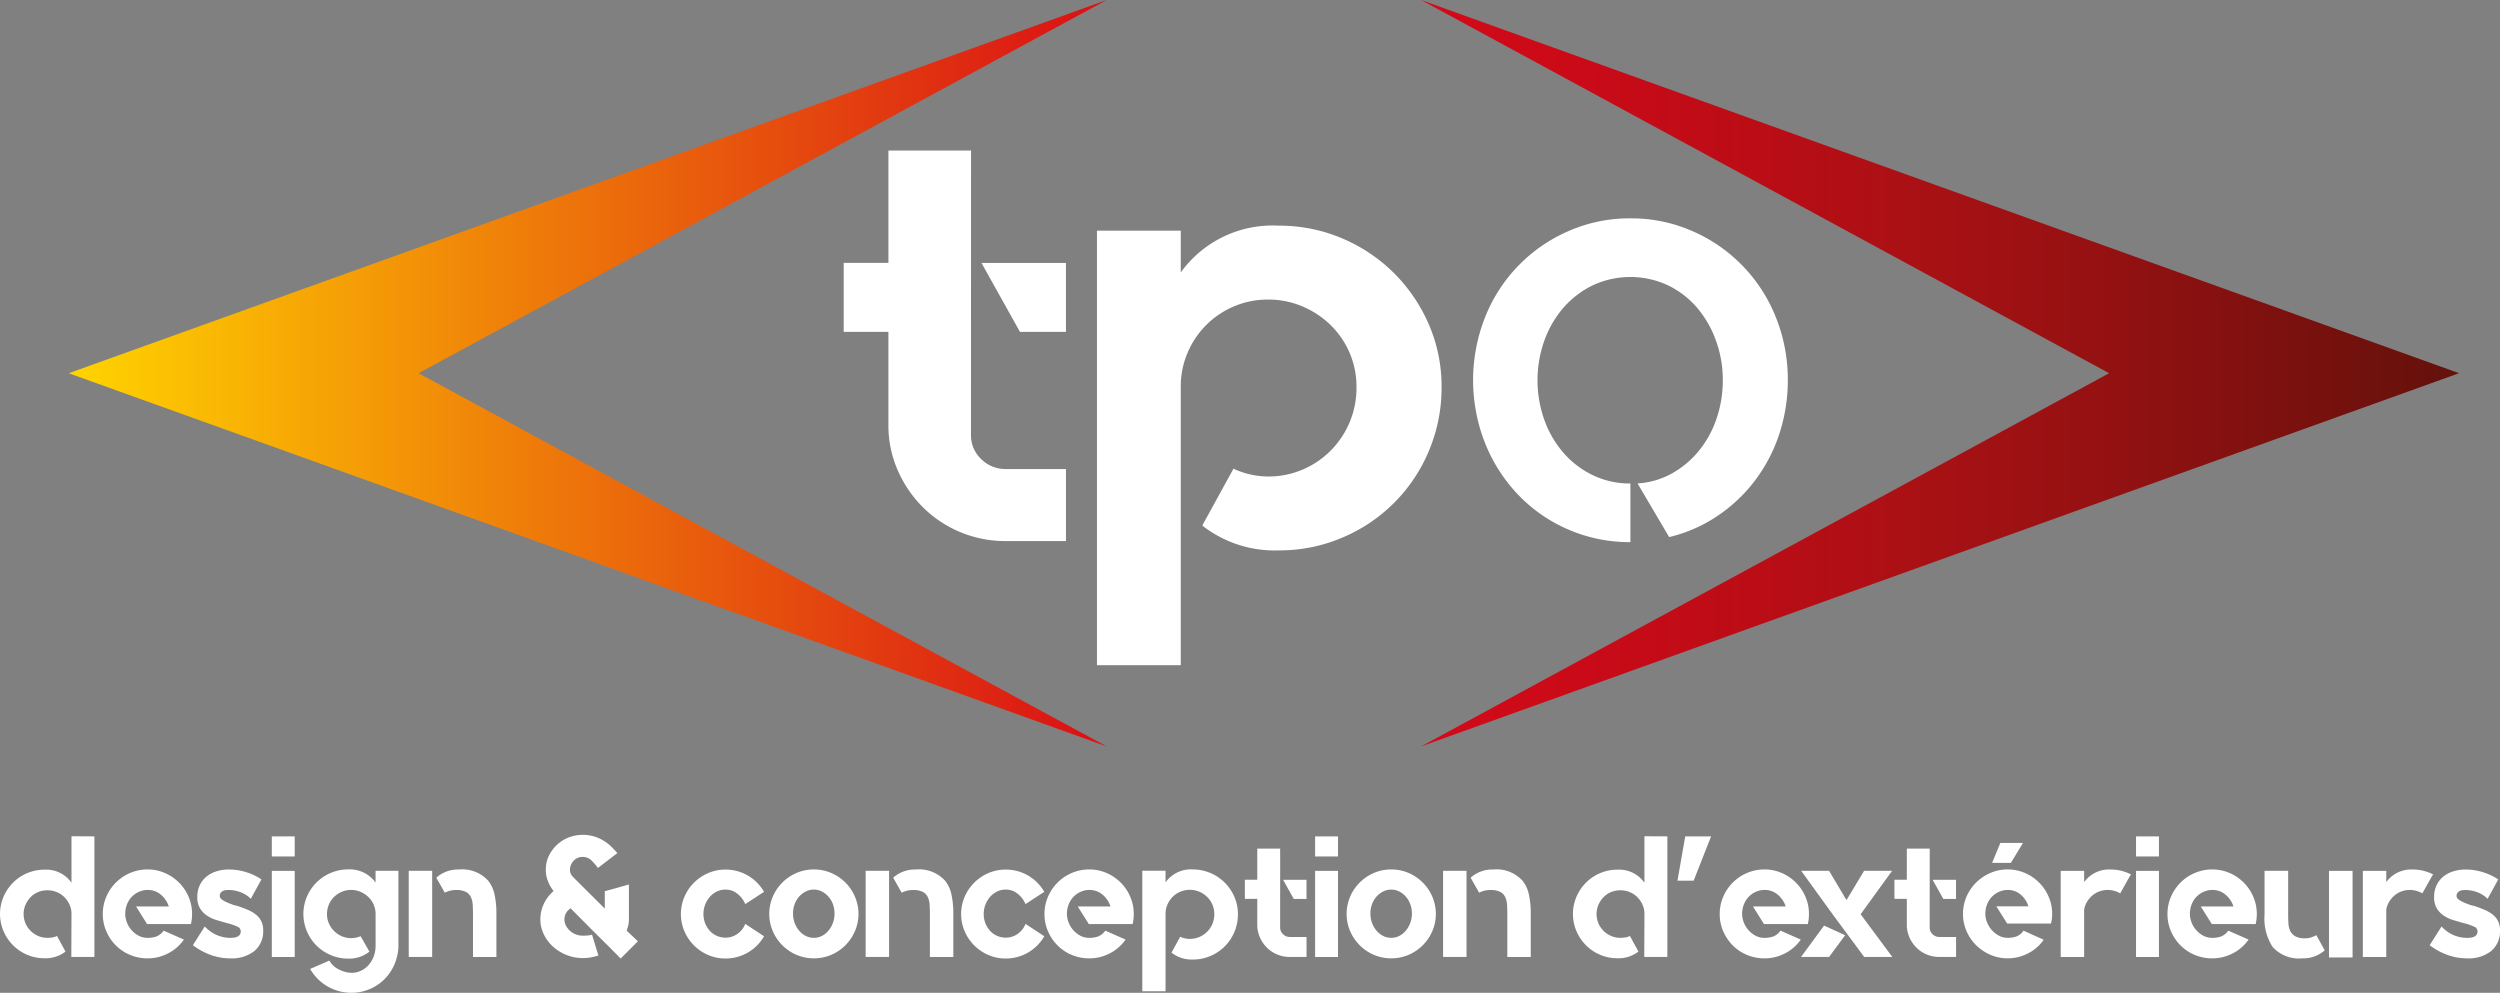 <?xml version="1.0" encoding="UTF-8"?> <svg xmlns="http://www.w3.org/2000/svg" xmlns:xlink="http://www.w3.org/1999/xlink" width="174" height="69.097" viewBox="0 0 174 69.097"><rect x="0" y="0" width="174" height="69.097" fill="#808080" stroke="none"/><defs><clipPath id="clip-path"><path id="Tracé_358" data-name="Tracé 358" d="M446.3,1.448,494.19,27.425,446.3,53.4l72.248-25.978L446.3,1.448Z" transform="translate(-446.295 -1.448)" fill="none"></path></clipPath><linearGradient id="linear-gradient" y1="0.5" x2="1" y2="0.5" gradientUnits="objectBoundingBox"><stop offset="0" stop-color="#d20a19"></stop><stop offset="0.142" stop-color="#cb0a18"></stop><stop offset="0.334" stop-color="#ba0d16"></stop><stop offset="0.494" stop-color="#a71114"></stop><stop offset="0.648" stop-color="#961112"></stop><stop offset="0.949" stop-color="#6b110c"></stop><stop offset="1" stop-color="#63120c"></stop></linearGradient><clipPath id="clip-path-2"><path id="Tracé_360" data-name="Tracé 360" d="M21.577,27.425,93.825,53.4,45.931,27.425,93.825,1.448Z" transform="translate(-21.577 -1.448)" fill="none"></path></clipPath><linearGradient id="linear-gradient-2" y1="0.5" x2="1" y2="0.5" gradientUnits="objectBoundingBox"><stop offset="0" stop-color="#ffd400"></stop><stop offset="1" stop-color="#da0e15"></stop></linearGradient></defs><g id="Groupe_208" data-name="Groupe 208" transform="translate(0 -0.32)"><g id="Groupe_21" data-name="Groupe 21"><g id="Groupe_417" data-name="Groupe 417"><path id="Tracé_39" data-name="Tracé 39" d="M6.57,264.135v8.392H4.964l.012-3.009a1.5,1.5,0,0,0-.138-.635,1.79,1.79,0,0,0-.36-.522,1.6,1.6,0,0,0-.527-.348,1.7,1.7,0,0,0-.653-.126,1.655,1.655,0,0,0-.648.126,1.57,1.57,0,0,0-.521.354,1.774,1.774,0,0,0-.353.527,1.655,1.655,0,0,0,0,1.295,1.672,1.672,0,0,0,.875.875,1.589,1.589,0,0,0,.648.132,2.389,2.389,0,0,0,.336-.024,1.008,1.008,0,0,0,.312-.1h.024l.587,1.079-.012.012a2.277,2.277,0,0,1-1.439.455,3.076,3.076,0,0,1-2.194-.9,3.157,3.157,0,0,1-.666-.983,3.047,3.047,0,0,1,0-2.4,3.162,3.162,0,0,1,.666-.983,3.078,3.078,0,0,1,2.194-.9,2.153,2.153,0,0,1,1.87.911v-3.237Z" transform="translate(0 -205.603)" fill="#fff"></path><path id="Tracé_40" data-name="Tracé 40" d="M35.414,274.522a2.966,2.966,0,0,1,1.2.246,3.136,3.136,0,0,1,1.648,1.649,2.992,2.992,0,0,1,.246,1.211,3.077,3.077,0,0,1-.072.671l-.012.024H35.378l-.767-1.223h2.278a1.788,1.788,0,0,0-.557-.827,1.39,1.39,0,0,0-.917-.324,1.452,1.452,0,0,0-.611.132,1.569,1.569,0,0,0-.827.878,1.787,1.787,0,0,0-.12.663,1.633,1.633,0,0,0,.108.568,1.731,1.731,0,0,0,.312.532,1.787,1.787,0,0,0,.492.4,1.3,1.3,0,0,0,.647.161,1.872,1.872,0,0,0,.593-.09,1.108,1.108,0,0,0,.509-.4l.012-.012.024.012,1.391.612-.024.024a3,3,0,0,1-1.1.943,3.066,3.066,0,0,1-1.409.338,3.1,3.1,0,0,1-1.217-.24,3.055,3.055,0,0,1-.989-.659,3.156,3.156,0,0,1-.665-.983,2.966,2.966,0,0,1-.246-1.2,3,3,0,0,1,.246-1.211,3.121,3.121,0,0,1,1.654-1.649,3.038,3.038,0,0,1,1.217-.246" transform="translate(-25.14 -213.688)" fill="#fff"></path><path id="Tracé_41" data-name="Tracé 41" d="M63.66,277.052q.4.132.725.27a2.512,2.512,0,0,1,.576.33,1.378,1.378,0,0,1,.383.462,1.392,1.392,0,0,1,.138.641v.012a1.773,1.773,0,0,1-.606,1.427,2.537,2.537,0,0,1-1.7.515,3.966,3.966,0,0,1-1.343-.236A4.6,4.6,0,0,1,60.6,279.8l-.012-.012.012-.012.815-1.287.012.012a2.448,2.448,0,0,0,.815.582,2.413,2.413,0,0,0,.971.2q.707,0,.707-.455a.345.345,0,0,0-.228-.323,4.107,4.107,0,0,0-.54-.2.456.456,0,0,0-.114-.03.42.42,0,0,1-.114-.03q-.359-.1-.719-.209a2.42,2.42,0,0,1-.648-.311,1.624,1.624,0,0,1-.474-.5,1.485,1.485,0,0,1-.186-.784v-.024a1.845,1.845,0,0,1,.156-.765,1.719,1.719,0,0,1,.444-.6,2.028,2.028,0,0,1,.7-.389,2.8,2.8,0,0,1,.9-.138,4.092,4.092,0,0,1,1.163.174,4.016,4.016,0,0,1,1.091.51v.024l-.731,1.331-.012-.012a1.987,1.987,0,0,0-.683-.438,2.316,2.316,0,0,0-.863-.162,1.759,1.759,0,0,0-.192.012.549.549,0,0,0-.2.06.461.461,0,0,0-.15.126.357.357,0,0,0-.06.222.267.267,0,0,0,.1.2,1.08,1.08,0,0,0,.246.168,3.244,3.244,0,0,0,.336.15q.186.072.366.132a.3.3,0,0,1,.078.012l.078.024" transform="translate(-47.164 -213.688)" fill="#fff"></path><path id="Tracé_42" data-name="Tracé 42" d="M85.37,264.135h1.594v1.4H85.37Zm0,2.4h1.594v5.994H85.37Z" transform="translate(-66.452 -205.603)" fill="#fff"></path><path id="Tracé_43" data-name="Tracé 43" d="M101.888,274.619v5.311a3.457,3.457,0,0,1-.3,1.253,3.223,3.223,0,0,1-1.726,1.678,3.2,3.2,0,0,1-1.247.246,3.3,3.3,0,0,1-2.853-1.631l-.012-.024.012-.012,1.319-.575a1.394,1.394,0,0,0,.306.378,1.791,1.791,0,0,0,.4.263,2.144,2.144,0,0,0,.432.156,1.8,1.8,0,0,0,.425.054,1.506,1.506,0,0,0,.612-.132,1.608,1.608,0,0,0,.533-.385,1.907,1.907,0,0,0,.372-.6,2.109,2.109,0,0,0,.138-.781v-2.2a1.578,1.578,0,0,0-.138-.655,1.666,1.666,0,0,0-.372-.529,1.834,1.834,0,0,0-.54-.355,1.678,1.678,0,0,0-1.307,0,1.749,1.749,0,0,0-.533.356,1.662,1.662,0,0,0-.492,1.189,1.6,1.6,0,0,0,.132.652,1.728,1.728,0,0,0,.36.531,1.693,1.693,0,0,0,.533.362,1.625,1.625,0,0,0,.653.133,1.481,1.481,0,0,0,.647-.132h.012l.012.012.6,1.059-.012.012a2.231,2.231,0,0,1-1.451.476,3.083,3.083,0,0,1-1.223-.246,3.089,3.089,0,0,1-1.66-1.654,3.091,3.091,0,0,1,0-2.416,3.168,3.168,0,0,1,.665-.983,3.126,3.126,0,0,1,.995-.665,3.082,3.082,0,0,1,1.223-.246,2.212,2.212,0,0,1,1.894.915v-.819Z" transform="translate(-74.158 -213.689)" fill="#fff"></path><path id="Tracé_44" data-name="Tracé 44" d="M128.378,274.619h1.631v5.994h-1.631Zm5.539.7a2.306,2.306,0,0,1,.431.935,6.226,6.226,0,0,1,.132,1.391v2.973H132.85v-2.981q0-.336-.018-.643a1.5,1.5,0,0,0-.126-.541.79.79,0,0,0-.348-.367,1.442,1.442,0,0,0-.683-.132,1.722,1.722,0,0,0-.779.18v.012l-.012-.012-.587-1.036.012-.012a2.248,2.248,0,0,1,1.558-.559,2.434,2.434,0,0,1,2.05.791" transform="translate(-99.93 -213.689)" fill="#fff"></path><path id="Tracé_45" data-name="Tracé 45" d="M176.5,271.058l-1.2,1.2-.659-.671-1.223-1.211-1.606-1.618-.1.084a.9.9,0,0,0-.324.7.91.91,0,0,0,.108.432,1.291,1.291,0,0,0,.282.359,1.305,1.305,0,0,0,.408.246,1.339,1.339,0,0,0,.486.09q.144,0,.312-.012a1.426,1.426,0,0,0,.324-.06l.443,1.45a4.082,4.082,0,0,1-.533.132,3.1,3.1,0,0,1-.545.048,3.037,3.037,0,0,1-1.139-.216,3.079,3.079,0,0,1-.941-.581,2.815,2.815,0,0,1-.641-.857,2.32,2.32,0,0,1-.24-1.031,2.542,2.542,0,0,1,.222-1.049,2.64,2.64,0,0,1,.641-.881l.06-.048a2.743,2.743,0,0,1-.4-.7,2.138,2.138,0,0,1-.144-.779,2.239,2.239,0,0,1,.2-.947,2.579,2.579,0,0,1,1.408-1.313,2.712,2.712,0,0,1,.965-.174,2.648,2.648,0,0,1,.8.114,2.957,2.957,0,0,1,.654.294,3,3,0,0,1,.528.408q.234.228.425.456l-1.354,1.031a3.608,3.608,0,0,0-.456-.528.839.839,0,0,0-.6-.24.831.831,0,0,0-.635.27.893.893,0,0,0-.252.63.647.647,0,0,0,.24.515l.012.024,2.17,2.158v-1.211l.336-.09q.2-.054.432-.12t.467-.132q.24-.066.444-.126v2.434a1.764,1.764,0,0,1-.042.39,3.5,3.5,0,0,1-.114.39Z" transform="translate(-132.103 -205.225)" fill="#fff"></path><path id="Tracé_46" data-name="Tracé 46" d="M218.351,278.366l1.295.851-.012.012a3.079,3.079,0,0,1-2.673,1.535,3,3,0,0,1-1.211-.246,3.138,3.138,0,0,1-1.649-1.649,3.047,3.047,0,0,1,0-2.4,3.135,3.135,0,0,1,1.649-1.648,2.991,2.991,0,0,1,1.211-.246,3.077,3.077,0,0,1,2.673,1.535l.012.012-1.307.851-.012-.012a1.757,1.757,0,0,0-.558-.719,1.311,1.311,0,0,0-.809-.276,1.36,1.36,0,0,0-.605.138,1.528,1.528,0,0,0-.486.372,1.824,1.824,0,0,0-.324.54,1.772,1.772,0,0,0-.12.653,1.724,1.724,0,0,0,.12.647,1.68,1.68,0,0,0,.324.522,1.47,1.47,0,0,0,1.091.474,1.419,1.419,0,0,0,.809-.246,1.545,1.545,0,0,0,.558-.689l.012-.024Z" transform="translate(-166.465 -213.732)" fill="#fff"></path><path id="Tracé_47" data-name="Tracé 47" d="M244.714,274.523a3,3,0,0,1,1.211.246,3.132,3.132,0,0,1,1.648,1.648,3.042,3.042,0,0,1,0,2.4,3.134,3.134,0,0,1-1.648,1.648,3.107,3.107,0,0,1-2.422,0,3.139,3.139,0,0,1-1.648-1.648,3.05,3.05,0,0,1,0-2.4,3.137,3.137,0,0,1,1.648-1.648,3,3,0,0,1,1.211-.246m0,4.759a1.2,1.2,0,0,0,.557-.132,1.473,1.473,0,0,0,.456-.366,1.8,1.8,0,0,0,.312-.539,1.9,1.9,0,0,0,.114-.665,1.829,1.829,0,0,0-.114-.641,1.644,1.644,0,0,0-.312-.528,1.565,1.565,0,0,0-.456-.354,1.21,1.21,0,0,0-.557-.132,1.248,1.248,0,0,0-.564.132,1.541,1.541,0,0,0-.461.354,1.639,1.639,0,0,0-.312.528,1.814,1.814,0,0,0-.114.641,1.885,1.885,0,0,0,.114.665,1.793,1.793,0,0,0,.312.539,1.452,1.452,0,0,0,.461.366,1.242,1.242,0,0,0,.564.132" transform="translate(-188.069 -213.689)" fill="#fff"></path><path id="Tracé_48" data-name="Tracé 48" d="M271.9,274.619h1.631v5.994H271.9Zm5.539.7a2.306,2.306,0,0,1,.431.935,6.228,6.228,0,0,1,.132,1.391v2.973h-1.631v-2.981q0-.336-.018-.643a1.5,1.5,0,0,0-.126-.541.79.79,0,0,0-.348-.367,1.442,1.442,0,0,0-.683-.132,1.722,1.722,0,0,0-.779.18v.012l-.012-.012-.587-1.036.012-.012a2.248,2.248,0,0,1,1.558-.559,2.434,2.434,0,0,1,2.05.791" transform="translate(-211.651 -213.689)" fill="#fff"></path><path id="Tracé_49" data-name="Tracé 49" d="M306.371,278.366l1.295.851-.012.012a3.079,3.079,0,0,1-2.673,1.535,3,3,0,0,1-1.211-.246,3.139,3.139,0,0,1-1.649-1.649,3.047,3.047,0,0,1,0-2.4,3.136,3.136,0,0,1,1.649-1.648,2.991,2.991,0,0,1,1.211-.246,3.077,3.077,0,0,1,2.673,1.535l.012.012-1.307.851-.012-.012a1.757,1.757,0,0,0-.558-.719,1.312,1.312,0,0,0-.809-.276,1.36,1.36,0,0,0-.605.138,1.528,1.528,0,0,0-.485.372,1.822,1.822,0,0,0-.324.54,1.772,1.772,0,0,0-.12.653,1.724,1.724,0,0,0,.12.647,1.678,1.678,0,0,0,.324.522,1.47,1.47,0,0,0,1.091.474,1.419,1.419,0,0,0,.809-.246,1.546,1.546,0,0,0,.558-.689l.012-.024Z" transform="translate(-234.98 -213.732)" fill="#fff"></path><path id="Tracé_50" data-name="Tracé 50" d="M331.177,274.522a2.966,2.966,0,0,1,1.2.246,3.136,3.136,0,0,1,1.648,1.649,2.992,2.992,0,0,1,.246,1.211,3.074,3.074,0,0,1-.072.671l-.012.024h-3.045l-.767-1.223h2.278a1.788,1.788,0,0,0-.557-.827,1.39,1.39,0,0,0-.917-.324,1.452,1.452,0,0,0-.611.132,1.569,1.569,0,0,0-.827.878,1.788,1.788,0,0,0-.12.663,1.632,1.632,0,0,0,.108.568,1.729,1.729,0,0,0,.312.532,1.786,1.786,0,0,0,.491.4,1.3,1.3,0,0,0,.647.161,1.873,1.873,0,0,0,.593-.09,1.107,1.107,0,0,0,.509-.4l.012-.012.024.012,1.391.612-.024.024a3,3,0,0,1-1.1.943,3.066,3.066,0,0,1-1.409.338,3.1,3.1,0,0,1-1.217-.24,3.056,3.056,0,0,1-.989-.659,3.156,3.156,0,0,1-.665-.983,2.965,2.965,0,0,1-.246-1.2,3,3,0,0,1,.246-1.211,3.12,3.12,0,0,1,1.654-1.649,3.038,3.038,0,0,1,1.217-.246" transform="translate(-255.362 -213.688)" fill="#fff"></path><path id="Tracé_51" data-name="Tracé 51" d="M362.3,274.522a3.082,3.082,0,0,1,1.223.246,3.153,3.153,0,0,1,1,.671,3.191,3.191,0,0,1,.671.989,3,3,0,0,1,.246,1.211,3.112,3.112,0,0,1-.246,1.235,3.117,3.117,0,0,1-1.672,1.672,3.081,3.081,0,0,1-1.223.246,2.268,2.268,0,0,1-1.475-.476V280.3l.6-1.1.012.012a1.613,1.613,0,0,0,.66.144,1.662,1.662,0,0,0,.659-.133,1.7,1.7,0,0,0,.911-.917,1.729,1.729,0,0,0,.132-.677,1.661,1.661,0,0,0-.5-1.195,1.753,1.753,0,0,0-.545-.362,1.72,1.72,0,0,0-1.325,0,1.683,1.683,0,0,0-.893.895,1.636,1.636,0,0,0-.132.655v5.38h-1.618v-8.392h1.618v.807a2.184,2.184,0,0,1,1.895-.9" transform="translate(-279.281 -213.688)" fill="#fff"></path><path id="Tracé_52" data-name="Tracé 52" d="M393.436,273.467a.626.626,0,0,0,.2.467.656.656,0,0,0,.474.192h1.163v1.391h-1.163a2.25,2.25,0,0,1-.881-.174,2.22,2.22,0,0,1-.719-.48,2.328,2.328,0,0,1-.486-.713,2.146,2.146,0,0,1-.18-.875v-1.8h-.863v-1.331h.863v-2.17h1.594Zm1.834-3.321v1.331h-.887l-.743-1.331Z" transform="translate(-304.338 -208.593)" fill="#fff"></path><path id="Tracé_53" data-name="Tracé 53" d="M413.05,264.135h1.594v1.4H413.05Zm0,2.4h1.594v5.994H413.05Z" transform="translate(-321.519 -205.603)" fill="#fff"></path><path id="Tracé_54" data-name="Tracé 54" d="M426.056,274.523a3,3,0,0,1,1.211.246,3.135,3.135,0,0,1,1.648,1.648,3.045,3.045,0,0,1,0,2.4,3.136,3.136,0,0,1-1.648,1.648,3.106,3.106,0,0,1-2.422,0,3.137,3.137,0,0,1-1.648-1.648,3.046,3.046,0,0,1,0-2.4,3.135,3.135,0,0,1,1.648-1.648,3,3,0,0,1,1.211-.246m0,4.759a1.205,1.205,0,0,0,.557-.132,1.473,1.473,0,0,0,.456-.366,1.8,1.8,0,0,0,.312-.539,1.9,1.9,0,0,0,.114-.665,1.825,1.825,0,0,0-.114-.641,1.642,1.642,0,0,0-.312-.528,1.565,1.565,0,0,0-.456-.354,1.211,1.211,0,0,0-.557-.132,1.248,1.248,0,0,0-.563.132,1.539,1.539,0,0,0-.461.354,1.641,1.641,0,0,0-.312.528,1.819,1.819,0,0,0-.114.641,1.89,1.89,0,0,0,.114.665,1.794,1.794,0,0,0,.312.539,1.451,1.451,0,0,0,.461.366,1.242,1.242,0,0,0,.563.132" transform="translate(-329.226 -213.689)" fill="#fff"></path><path id="Tracé_55" data-name="Tracé 55" d="M453.247,274.619h1.631v5.994h-1.631Zm5.539.7a2.307,2.307,0,0,1,.431.935,6.23,6.23,0,0,1,.132,1.391v2.973h-1.631v-2.981q0-.336-.018-.643a1.5,1.5,0,0,0-.126-.541.79.79,0,0,0-.348-.367,1.442,1.442,0,0,0-.683-.132,1.722,1.722,0,0,0-.779.18v.012l-.012-.012-.587-1.036.012-.012a2.247,2.247,0,0,1,1.558-.559,2.434,2.434,0,0,1,2.05.791" transform="translate(-352.808 -213.689)" fill="#fff"></path><path id="Tracé_56" data-name="Tracé 56" d="M500.607,264.135v8.392H499l.012-3.009a1.5,1.5,0,0,0-.138-.635,1.784,1.784,0,0,0-.359-.522,1.6,1.6,0,0,0-.528-.348,1.7,1.7,0,0,0-.653-.126,1.654,1.654,0,0,0-.648.126,1.57,1.57,0,0,0-.522.354,1.774,1.774,0,0,0-.353.527,1.657,1.657,0,0,0,0,1.295,1.671,1.671,0,0,0,.875.875,1.588,1.588,0,0,0,.648.132,2.388,2.388,0,0,0,.336-.024,1.009,1.009,0,0,0,.312-.1h.024l.587,1.079-.012.012a2.277,2.277,0,0,1-1.439.455,3.077,3.077,0,0,1-2.194-.9,3.156,3.156,0,0,1-.666-.983,3.046,3.046,0,0,1,0-2.4,3.161,3.161,0,0,1,.666-.983,3.078,3.078,0,0,1,2.194-.9,2.153,2.153,0,0,1,1.87.911v-3.237Z" transform="translate(-384.559 -205.603)" fill="#fff"></path><path id="Tracé_57" data-name="Tracé 57" d="M529.213,264.135,528,267.217h-1.127l.54-3.081Z" transform="translate(-410.121 -205.603)" fill="#fff"></path><path id="Tracé_58" data-name="Tracé 58" d="M543.247,274.522a2.966,2.966,0,0,1,1.2.246,3.135,3.135,0,0,1,1.648,1.649,2.99,2.99,0,0,1,.246,1.211,3.083,3.083,0,0,1-.072.671l-.012.024h-3.045l-.767-1.223h2.278a1.787,1.787,0,0,0-.557-.827,1.39,1.39,0,0,0-.917-.324,1.452,1.452,0,0,0-.611.132,1.569,1.569,0,0,0-.827.878,1.788,1.788,0,0,0-.12.663,1.633,1.633,0,0,0,.108.568,1.73,1.73,0,0,0,.312.532,1.784,1.784,0,0,0,.492.4,1.3,1.3,0,0,0,.647.161,1.872,1.872,0,0,0,.594-.09,1.108,1.108,0,0,0,.509-.4l.012-.012.024.012,1.391.612-.024.024a3,3,0,0,1-1.1.943,3.066,3.066,0,0,1-1.409.338,3.1,3.1,0,0,1-1.217-.24,3.055,3.055,0,0,1-.989-.659,3.156,3.156,0,0,1-.665-.983,2.965,2.965,0,0,1-.246-1.2,3,3,0,0,1,.246-1.211,3.121,3.121,0,0,1,1.654-1.649,3.038,3.038,0,0,1,1.217-.246" transform="translate(-420.438 -213.688)" fill="#fff"></path><path id="Tracé_59" data-name="Tracé 59" d="M565.666,280.95l1.606-2.182,1.463.671-1.115,1.511Zm4.148-2.973,2.206,2.973h-1.966v-.012l-2.182-2.949-2.194-3.033h1.942l1.211,2.038,1.223-2.038h1.966l-.024.012Z" transform="translate(-440.315 -214.026)" fill="#fff"></path><path id="Tracé_60" data-name="Tracé 60" d="M597.445,273.467a.626.626,0,0,0,.2.467.656.656,0,0,0,.474.192h1.163v1.391h-1.163a2.25,2.25,0,0,1-.881-.174,2.221,2.221,0,0,1-.719-.48,2.326,2.326,0,0,1-.485-.713,2.142,2.142,0,0,1-.18-.875v-1.8h-.863v-1.331h.863v-2.17h1.594Zm1.834-3.321v1.331h-.887l-.743-1.331Z" transform="translate(-463.139 -208.593)" fill="#fff"></path><path id="Tracé_61" data-name="Tracé 61" d="M619.636,268.037a2.971,2.971,0,0,1,1.2.246,3.137,3.137,0,0,1,1.648,1.649,2.966,2.966,0,0,1,.246,1.2,2.66,2.66,0,0,1-.084.671H619.6l-.756-1.2h2.23a1.69,1.69,0,0,0-.528-.809,1.353,1.353,0,0,0-.911-.33,1.451,1.451,0,0,0-.611.132,1.57,1.57,0,0,0-.827.881,1.77,1.77,0,0,0-.12.654,1.57,1.57,0,0,0,.114.57,1.843,1.843,0,0,0,.318.533,1.787,1.787,0,0,0,.492.4,1.271,1.271,0,0,0,.635.162,1.87,1.87,0,0,0,.593-.09,1.045,1.045,0,0,0,.5-.4l.012-.012.012.012,1.39.623-.012.012a2.937,2.937,0,0,1-1.1.947,3.073,3.073,0,0,1-1.391.335,3,3,0,0,1-1.211-.246,3.225,3.225,0,0,1-.989-.665,3.112,3.112,0,0,1-.671-.983,3.048,3.048,0,0,1,0-2.4,3.118,3.118,0,0,1,.671-.983,3.237,3.237,0,0,1,.989-.665,3,3,0,0,1,1.211-.246m.216-.455h-1.307l.575-1.391H620.7Z" transform="translate(-479.899 -207.203)" fill="#fff"></path><path id="Tracé_62" data-name="Tracé 62" d="M652.138,274.858l-.144.24-.612,1.091-.012-.012a1.719,1.719,0,0,0-1.439-.126,1.592,1.592,0,0,0-.491.288,1.764,1.764,0,0,0-.366.438,1.529,1.529,0,0,0-.2.539v3.3h-1.631v-5.994h1.631v.779a2.152,2.152,0,0,1,1.858-.875,3.075,3.075,0,0,1,1.391.336Z" transform="translate(-503.818 -213.688)" fill="#fff"></path><path id="Tracé_63" data-name="Tracé 63" d="M670.89,264.135h1.594v1.4H670.89Zm0,2.4h1.594v5.994H670.89Z" transform="translate(-522.222 -205.603)" fill="#fff"></path><path id="Tracé_64" data-name="Tracé 64" d="M683.907,274.522a2.967,2.967,0,0,1,1.2.246,3.136,3.136,0,0,1,1.648,1.649,2.991,2.991,0,0,1,.246,1.211,3.08,3.08,0,0,1-.072.671l-.012.024h-3.045L683.1,277.1h2.278a1.787,1.787,0,0,0-.557-.827,1.39,1.39,0,0,0-.917-.324,1.452,1.452,0,0,0-.611.132,1.569,1.569,0,0,0-.827.878,1.789,1.789,0,0,0-.12.663,1.632,1.632,0,0,0,.108.568,1.731,1.731,0,0,0,.312.532,1.789,1.789,0,0,0,.492.4,1.3,1.3,0,0,0,.647.161,1.872,1.872,0,0,0,.593-.09,1.107,1.107,0,0,0,.509-.4l.012-.012.024.012,1.391.612-.024.024a3,3,0,0,1-1.1.943,3.065,3.065,0,0,1-1.409.338,3.1,3.1,0,0,1-1.217-.24,3.054,3.054,0,0,1-.989-.659,3.156,3.156,0,0,1-.665-.983,2.965,2.965,0,0,1-.246-1.2,3,3,0,0,1,.246-1.211,3.121,3.121,0,0,1,1.654-1.649,3.038,3.038,0,0,1,1.217-.246" transform="translate(-529.928 -213.688)" fill="#fff"></path><path id="Tracé_65" data-name="Tracé 65" d="M714.857,279.44l.575,1.043v.012a2.249,2.249,0,0,1-1.546.551,2.465,2.465,0,0,1-2.074-.791,3.619,3.619,0,0,1-.563-2.254v-3.045h1.643V278q0,.323.018.623a1.343,1.343,0,0,0,.132.527.863.863,0,0,0,.354.366,1.385,1.385,0,0,0,.683.138,1.322,1.322,0,0,0,.4-.06,1.8,1.8,0,0,0,.36-.156Zm2.518,1.547h-1.642v-6.03h1.642Z" transform="translate(-553.636 -214.026)" fill="#fff"></path><path id="Tracé_66" data-name="Tracé 66" d="M747.03,274.858l-.144.24-.611,1.091-.012-.012a1.719,1.719,0,0,0-1.439-.126,1.59,1.59,0,0,0-.492.288,1.756,1.756,0,0,0-.366.438,1.524,1.524,0,0,0-.2.539v3.3h-1.631v-5.994h1.631v.779a2.151,2.151,0,0,1,1.858-.875,3.075,3.075,0,0,1,1.391.336Z" transform="translate(-577.682 -213.688)" fill="#fff"></path><path id="Tracé_67" data-name="Tracé 67" d="M766.2,277.052q.4.132.725.27a2.51,2.51,0,0,1,.576.33,1.375,1.375,0,0,1,.383.462,1.393,1.393,0,0,1,.138.641v.012a1.773,1.773,0,0,1-.606,1.427,2.536,2.536,0,0,1-1.7.515,3.966,3.966,0,0,1-1.343-.236,4.607,4.607,0,0,1-1.235-.671l-.012-.012.012-.012.815-1.287.012.012a2.448,2.448,0,0,0,.815.582,2.413,2.413,0,0,0,.971.2q.707,0,.707-.455a.345.345,0,0,0-.228-.323,4.108,4.108,0,0,0-.539-.2.456.456,0,0,0-.114-.03.417.417,0,0,1-.114-.03q-.359-.1-.719-.209a2.421,2.421,0,0,1-.648-.311,1.628,1.628,0,0,1-.474-.5,1.486,1.486,0,0,1-.186-.784v-.024a1.846,1.846,0,0,1,.156-.765,1.722,1.722,0,0,1,.444-.6,2.029,2.029,0,0,1,.7-.389,2.8,2.8,0,0,1,.9-.138,4.092,4.092,0,0,1,1.163.174,4.015,4.015,0,0,1,1.091.51v.024l-.731,1.331-.012-.012a1.985,1.985,0,0,0-.683-.438,2.315,2.315,0,0,0-.863-.162,1.76,1.76,0,0,0-.192.012.549.549,0,0,0-.2.06.461.461,0,0,0-.15.126.357.357,0,0,0-.06.222.267.267,0,0,0,.1.2,1.079,1.079,0,0,0,.246.168,3.235,3.235,0,0,0,.336.15q.186.072.366.132a.3.3,0,0,1,.078.012l.078.024" transform="translate(-594.022 -213.688)" fill="#fff"></path></g></g><g id="Groupe_418" data-name="Groupe 418" transform="translate(98.899 0.32)"><g id="Groupe_341" data-name="Groupe 341" clip-path="url(#clip-path)"><rect id="Rectangle_175" data-name="Rectangle 175" width="72.248" height="51.955" transform="translate(0 0)" fill="url(#linear-gradient)"></rect></g></g><g id="Groupe_419" data-name="Groupe 419" transform="translate(4.781 0.32)"><g id="Groupe_345" data-name="Groupe 345" clip-path="url(#clip-path-2)"><rect id="Rectangle_177" data-name="Rectangle 177" width="72.248" height="51.955" fill="url(#linear-gradient-2)"></rect></g></g><g id="Groupe_420" data-name="Groupe 420"><g id="Groupe_418-2" data-name="Groupe 418"><path id="Tracé_361" data-name="Tracé 361" d="M273.845,68.521a2.255,2.255,0,0,0,.712,1.683,2.365,2.365,0,0,0,1.707.692h4.192v5.013h-4.192a8.129,8.129,0,0,1-5.768-2.356,8.354,8.354,0,0,1-1.75-2.572,7.727,7.727,0,0,1-.648-3.154v-6.48h-3.111v-4.8H268.1V48.729h5.749Zm6.61-11.97v4.8h-3.2l-2.679-4.8Z" transform="translate(-206.265 -37.931)" fill="#fff"></path><path id="Tracé_362" data-name="Tracé 362" d="M357.2,72.324a11.109,11.109,0,0,1,4.408.886,11.4,11.4,0,0,1,3.608,2.419,11.532,11.532,0,0,1,2.42,3.566,10.835,10.835,0,0,1,.886,4.364,11.248,11.248,0,0,1-.886,4.449,11.225,11.225,0,0,1-6.028,6.029,11.114,11.114,0,0,1-4.408.887,8.173,8.173,0,0,1-5.315-1.715v-.045l2.163-3.943.042.041a5.782,5.782,0,0,0,2.374.52,6,6,0,0,0,2.379-.48,6.07,6.07,0,0,0,1.965-1.327,6.17,6.17,0,0,0,1.793-4.415,5.976,5.976,0,0,0-1.793-4.309,6.333,6.333,0,0,0-1.965-1.306,6.037,6.037,0,0,0-2.379-.478,5.949,5.949,0,0,0-2.4.478,6.046,6.046,0,0,0-3.219,3.224,5.9,5.9,0,0,0-.475,2.358v19.39h-5.833V72.67h5.833v2.91a7.873,7.873,0,0,1,6.827-3.256" transform="translate(-268.189 -56.297)" fill="#fff"></path><path id="Tracé_363" data-name="Tracé 363" d="M473.623,70.033a10.508,10.508,0,0,1,4.327.894,10.917,10.917,0,0,1,5.793,5.992,11.6,11.6,0,0,1,.83,4.377,11.915,11.915,0,0,1-.6,3.766,11.078,11.078,0,0,1-1.694,3.23,10.9,10.9,0,0,1-2.621,2.464,10.233,10.233,0,0,1-3.342,1.458l-2.2-3.733a5.637,5.637,0,0,0,2.4-.7,6.547,6.547,0,0,0,1.868-1.57,7.2,7.2,0,0,0,1.225-2.226,8.209,8.209,0,0,0,.44-2.685,7.987,7.987,0,0,0-.488-2.791,7.305,7.305,0,0,0-1.333-2.292,6.231,6.231,0,0,0-2.025-1.539,6.209,6.209,0,0,0-5.175,0,6.431,6.431,0,0,0-2.04,1.539,7.165,7.165,0,0,0-1.348,2.292,8.236,8.236,0,0,0,0,5.584,7.144,7.144,0,0,0,1.348,2.29,6.37,6.37,0,0,0,2.04,1.537,5.915,5.915,0,0,0,2.59.565v4.081a10.728,10.728,0,0,1-7.816-3.3,11.219,11.219,0,0,1-2.3-3.594,11.925,11.925,0,0,1,0-8.754,10.894,10.894,0,0,1,5.789-5.992,10.515,10.515,0,0,1,4.332-.894" transform="translate(-360.142 -54.514)" fill="#fff"></path></g></g></g></svg> 